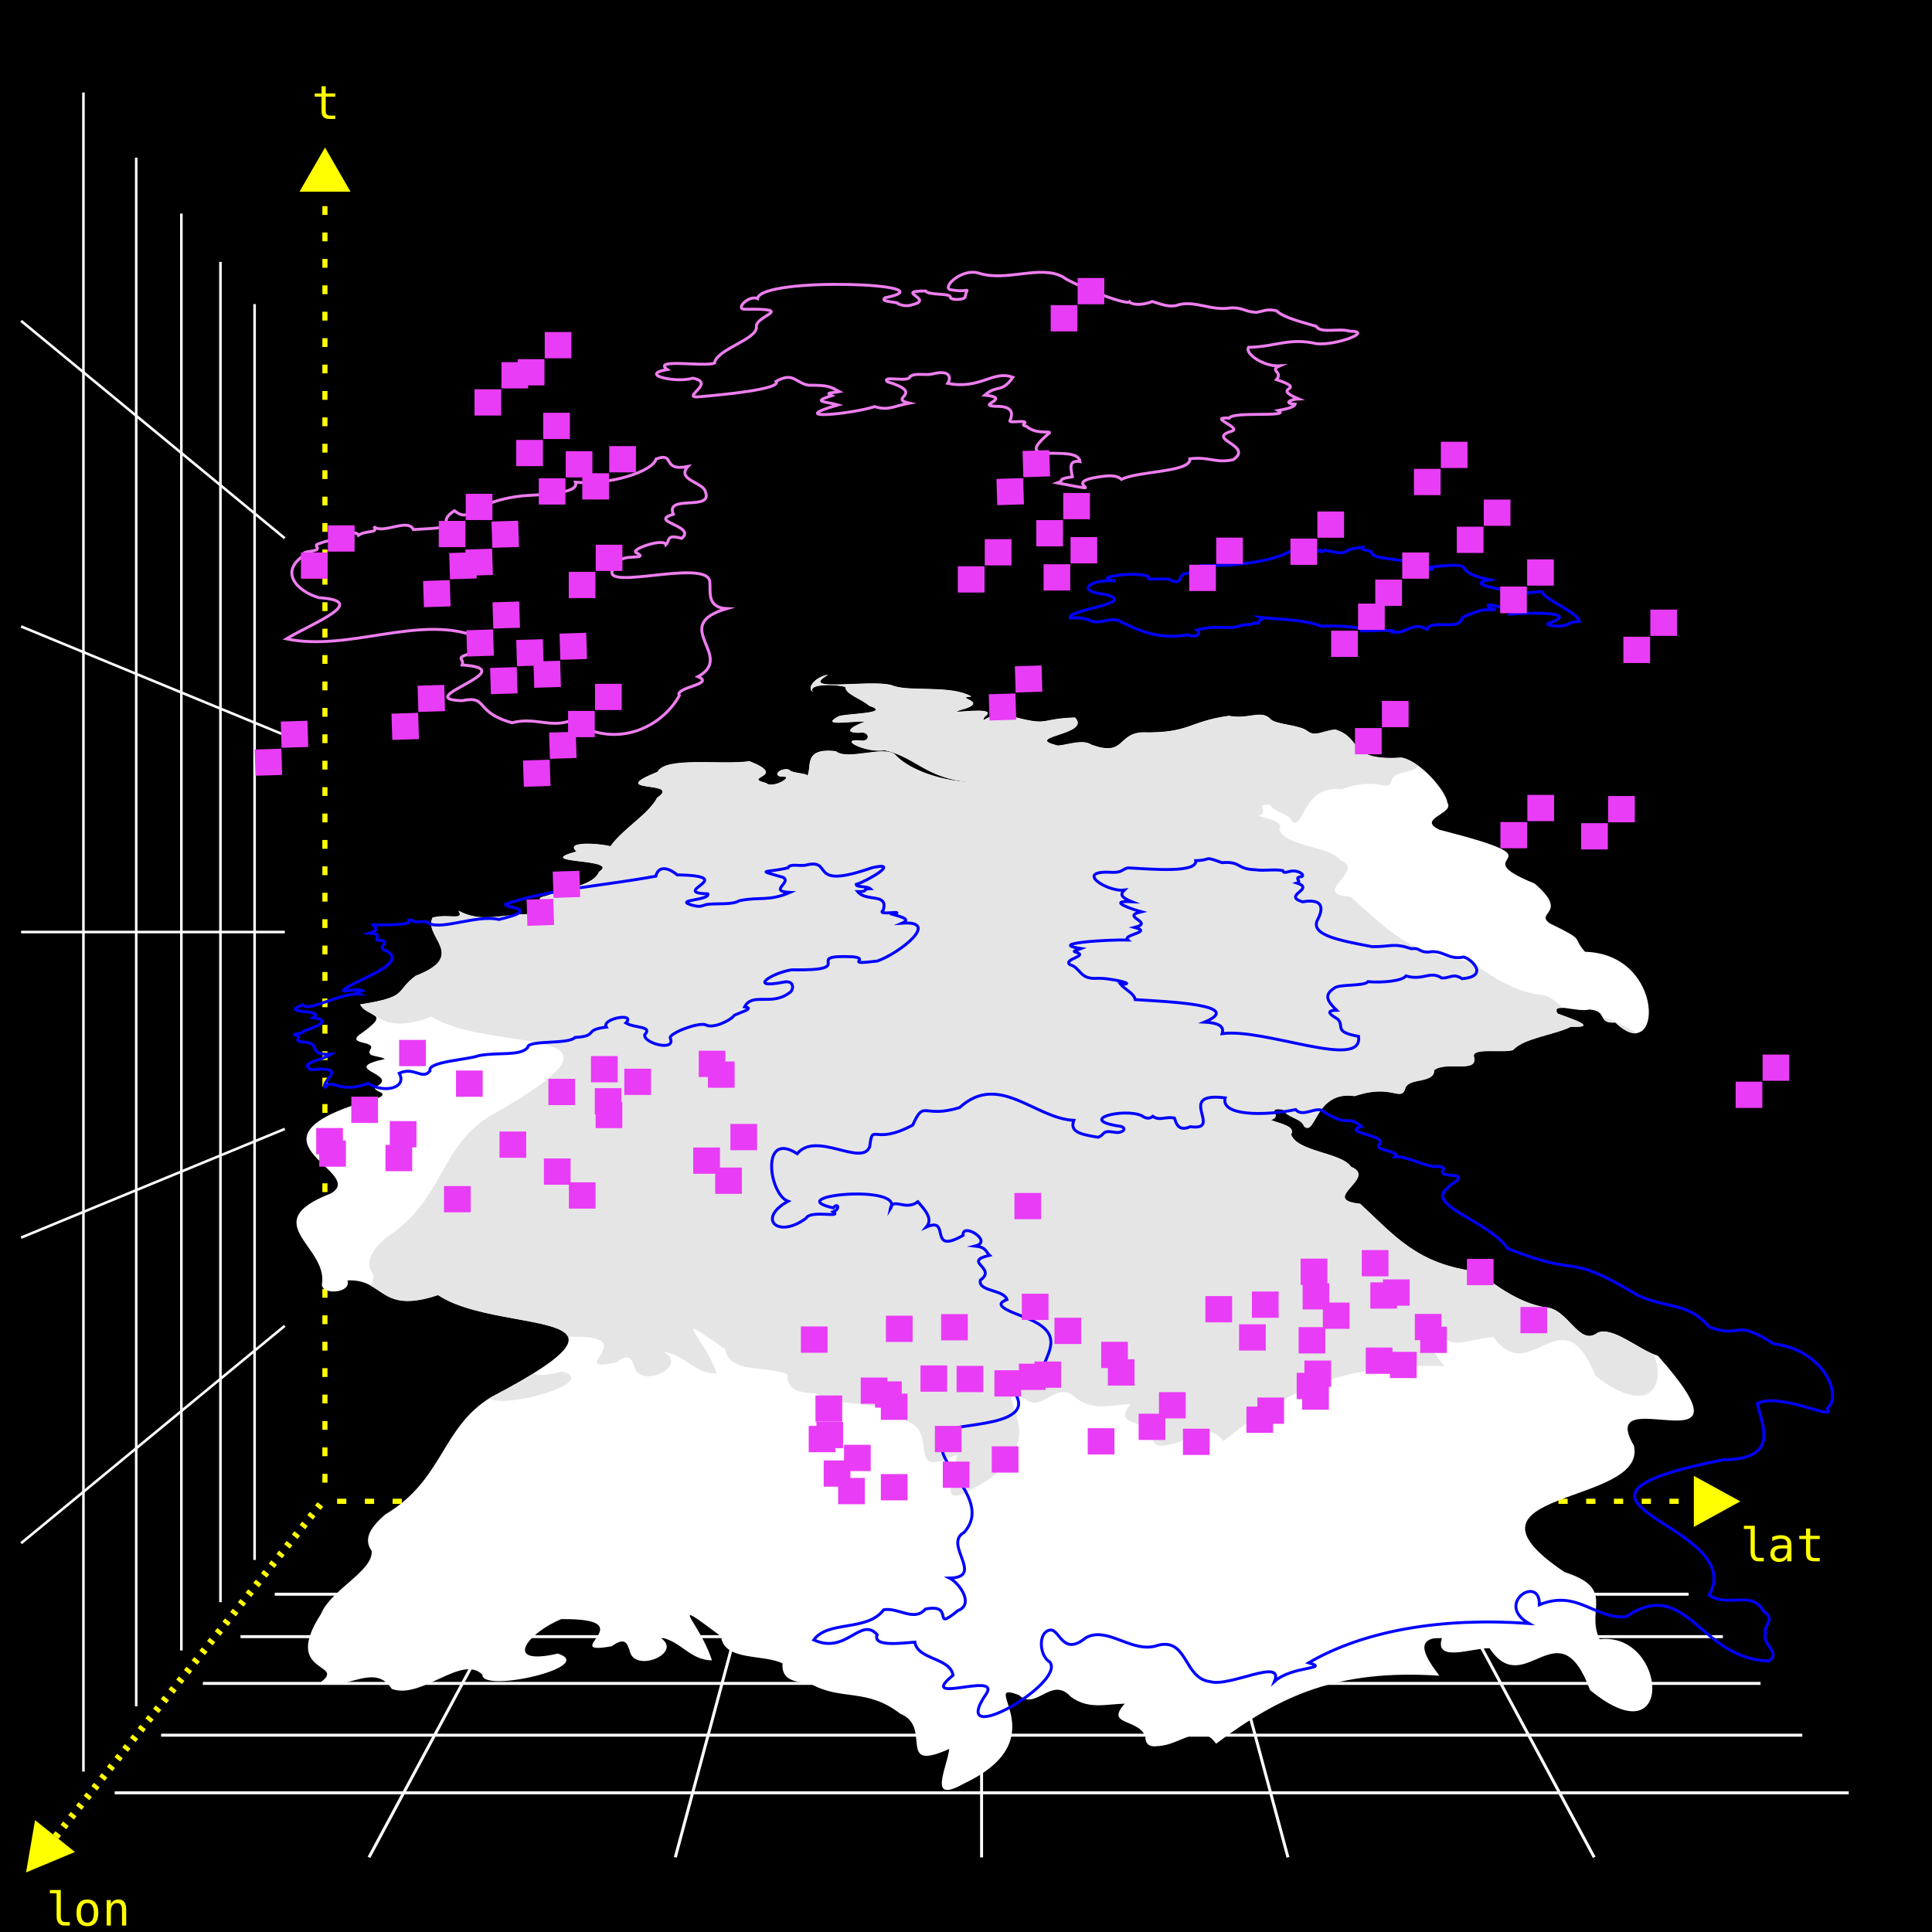 <?xml version="1.0" encoding="UTF-8" standalone="no"?>
<!DOCTYPE svg PUBLIC "-//W3C//DTD SVG 1.1//EN" "http://www.w3.org/Graphics/SVG/1.1/DTD/svg11.dtd">
<svg xmlns="http://www.w3.org/2000/svg" xmlns:xlink="http://www.w3.org/1999/xlink" xmlns:serif="http://www.serif.com/" width="2880" height="2880" viewBox="0 0 1080 1080" version="1.1" xml:space="preserve" style="fill-rule:evenodd;clip-rule:evenodd;stroke-miterlimit:10;">
    <rect x="-5" y="-5" width="1106" height="1106"/>
    <g transform="matrix(0.611,0,0,0.611,-995.096,-138.915)">
        <g transform="matrix(2.667,0,0,2.667,1733.55,1867.61)">
            <path d="M0,0L594.871,0" style="fill:none;fill-rule:nonzero;stroke:white;stroke-width:1.02px;"/>
        </g>
        <g transform="matrix(2.667,0,0,2.667,1776.05,1814.88)">
            <path d="M0,0L562.998,0" style="fill:none;fill-rule:nonzero;stroke:white;stroke-width:1.02px;"/>
        </g>
        <g transform="matrix(2.667,0,0,2.667,1814.22,1767.51)">
            <path d="M0,0L534.366,0" style="fill:none;fill-rule:nonzero;stroke:white;stroke-width:1.02px;"/>
        </g>
        <g transform="matrix(2.667,0,0,2.667,1848.7,1724.73)">
            <path d="M0,0L508.506,0" style="fill:none;fill-rule:nonzero;stroke:white;stroke-width:1.02px;"/>
        </g>
        <g transform="matrix(2.667,0,0,2.667,1880,1685.9)">
            <path d="M0,0L485.033,0" style="fill:none;fill-rule:nonzero;stroke:white;stroke-width:1.02px;"/>
        </g>
        <g transform="matrix(1.262,2.349,2.349,-1.262,3099.54,1657.86)">
            <path d="M-30.96,-51.782L86.606,-51.782" style="fill:none;fill-rule:nonzero;stroke:white;stroke-width:1.02px;"/>
        </g>
        <g transform="matrix(0.692,2.575,2.575,-0.692,2893.6,1716.93)">
            <path d="M-39.707,-51.782L67.53,-51.782" style="fill:none;fill-rule:nonzero;stroke:white;stroke-width:1.02px;"/>
        </g>
        <g transform="matrix(0,2.667,2.667,0,2664.79,1788.58)">
            <path d="M-51.782,-51.782L51.782,-51.782" style="fill:none;fill-rule:nonzero;stroke:white;stroke-width:1.02px;"/>
        </g>
        <g transform="matrix(-0.692,2.575,2.575,0.692,2407.28,1860.23)">
            <path d="M-67.53,-51.782L39.707,-51.782" style="fill:none;fill-rule:nonzero;stroke:white;stroke-width:1.02px;"/>
        </g>
        <g transform="matrix(-1.262,2.349,2.349,1.262,2126.92,1919.29)">
            <path d="M-86.606,-51.782L30.96,-51.782" style="fill:none;fill-rule:nonzero;stroke:white;stroke-width:1.02px;"/>
        </g>
        <g transform="matrix(2.057,-1.696,-1.696,-2.057,1738.76,1693.23)">
            <path d="M-13.394,37.297L103.86,37.297" style="fill:none;fill-rule:nonzero;stroke:white;stroke-width:0.88px;"/>
        </g>
        <g transform="matrix(2.465,-1.016,-1.016,-2.465,1675.99,1401.86)">
            <path d="M-3.693,18.649L94.159,18.649" style="fill:none;fill-rule:nonzero;stroke:white;stroke-width:0.88px;"/>
        </g>
        <g transform="matrix(2.667,0,0,2.667,1647.93,1080.07)">
            <path d="M0,0L90.466,0" style="fill:none;fill-rule:nonzero;stroke:white;stroke-width:0.88px;"/>
        </g>
        <g transform="matrix(2.465,1.016,1.016,-2.465,1675.99,758.28)">
            <path d="M-3.693,-18.649L94.159,-18.649" style="fill:none;fill-rule:nonzero;stroke:white;stroke-width:0.88px;"/>
        </g>
        <g transform="matrix(2.057,1.696,1.696,-2.057,1738.76,466.916)">
            <path d="M-13.394,-37.297L103.86,-37.297" style="fill:none;fill-rule:nonzero;stroke:white;stroke-width:0.88px;"/>
        </g>
        <g transform="matrix(0,2.667,2.667,0,2436.03,1080.07)">
            <path d="M-215.397,-215.397L215.397,-215.397" style="fill:none;fill-rule:nonzero;stroke:white;stroke-width:0.88px;"/>
        </g>
        <g transform="matrix(0,2.667,2.667,0,2443.43,1080.07)">
            <path d="M-229.887,-229.887L229.887,-229.887" style="fill:none;fill-rule:nonzero;stroke:white;stroke-width:0.88px;"/>
        </g>
        <g transform="matrix(0,2.667,2.667,0,2451.9,1080.07)">
            <path d="M-246.467,-246.467L246.467,-246.467" style="fill:none;fill-rule:nonzero;stroke:white;stroke-width:0.88px;"/>
        </g>
        <g transform="matrix(0,2.667,2.667,0,2461.68,1080.07)">
            <path d="M-265.624,-265.624L265.624,-265.624" style="fill:none;fill-rule:nonzero;stroke:white;stroke-width:0.88px;"/>
        </g>
        <g transform="matrix(0,2.667,2.667,0,2473.11,1080.07)">
            <path d="M-288.011,-288.011L288.011,-288.011" style="fill:none;fill-rule:nonzero;stroke:white;stroke-width:0.88px;"/>
        </g>
        <g transform="matrix(1,0,0,1,11.45,8.178)">
            <g transform="matrix(0,2.667,2.667,0,2502.09,995.395)">
                <path d="M-220.335,-220.335L220.335,-220.335" style="fill:none;fill-rule:nonzero;stroke:rgb(255,255,0);stroke-width:1.76px;stroke-dasharray:3.02,6.04;"/>
            </g>
            <g transform="matrix(2.667,0,0,2.667,1891.19,354.142)">
                <path d="M0,15.16L8.755,0L17.509,15.16L0,15.16Z" style="fill:rgb(255,255,0);fill-rule:nonzero;"/>
            </g>
        </g>
        <g transform="matrix(6.12323e-17,1,-1.051,6.43296e-17,3593.05,-313.552)">
            <g transform="matrix(0,2.667,2.667,0,2502.09,995.395)">
                <path d="M-220.335,-220.335L220.335,-220.335" style="fill:none;fill-rule:nonzero;stroke:rgb(255,255,0);stroke-width:1.76px;stroke-dasharray:3.02,6.04;"/>
            </g>
            <g transform="matrix(2.667,0,0,2.667,1891.19,354.142)">
                <path d="M0,15.16L8.755,0L17.509,15.16L0,15.16Z" style="fill:rgb(255,255,0);fill-rule:nonzero;"/>
            </g>
        </g>
        <g transform="matrix(-0.782,-0.623,0.655,-0.822,2384.08,4095.13)">
            <g transform="matrix(0,0.846,2.667,-1.4803e-16,2502.09,1396.47)">
                <path d="M-220.335,-220.335L220.335,-220.335" style="fill:none;fill-rule:nonzero;stroke:rgb(255,255,0);stroke-width:2.47px;stroke-dasharray:4.24,8.49;"/>
            </g>
            <g transform="matrix(2.667,2.96059e-16,0,2.667,1891.92,1169.68)">
                <path d="M0,15.16L8.755,0L17.509,15.16L0,15.16Z" style="fill:rgb(255,255,0);fill-rule:nonzero;"/>
            </g>
        </g>
        <g transform="matrix(2.667,0,0,2.667,16.357,32.714)">
            <path d="M716.269,102.562L716.269,105.046L719.535,105.046L719.535,106.163L716.269,106.163L716.269,110.913C716.269,111.559 716.391,112.009 716.636,112.265C716.881,112.52 717.308,112.647 717.918,112.647L719.535,112.647L719.535,113.796L717.777,113.796C716.699,113.796 715.938,113.58 715.496,113.147C715.053,112.715 714.832,111.97 714.832,110.913L714.832,106.163L712.496,106.163L712.496,105.046L714.832,105.046L714.832,102.562L716.269,102.562Z" style="fill:rgb(255,255,0);fill-rule:nonzero;"/>
        </g>
        <g transform="matrix(2.667,0,0,2.667,32.714,19.628)">
            <path d="M1200.37,610.328C1200.37,610.974 1200.49,611.461 1200.73,611.789C1200.96,612.117 1201.31,612.281 1201.78,612.281L1203.45,612.281L1203.45,613.492L1201.63,613.492C1200.78,613.492 1200.11,613.217 1199.64,612.668C1199.17,612.118 1198.93,611.338 1198.93,610.328L1198.93,602.414L1196.63,602.414L1196.63,601.289L1200.37,601.289L1200.37,610.328Z" style="fill:rgb(255,255,0);fill-rule:nonzero;"/>
            <path d="M1211.5,609.093L1209.68,609.093C1208.84,609.093 1208.21,609.241 1207.79,609.535C1207.36,609.829 1207.15,610.268 1207.15,610.851C1207.15,611.377 1207.31,611.786 1207.62,612.078C1207.94,612.37 1208.38,612.515 1208.95,612.515C1209.74,612.515 1210.36,612.241 1210.81,611.691C1211.27,611.142 1211.5,610.383 1211.5,609.414L1211.5,609.093ZM1212.95,608.5L1212.95,613.492L1211.5,613.492L1211.5,612.195C1211.19,612.716 1210.81,613.1 1210.34,613.347C1209.87,613.595 1209.31,613.718 1208.64,613.718C1207.75,613.718 1207.04,613.467 1206.51,612.965C1205.98,612.462 1205.71,611.789 1205.71,610.945C1205.71,609.971 1206.04,609.231 1206.69,608.726C1207.35,608.221 1208.31,607.968 1209.57,607.968L1211.5,607.968L1211.5,607.742C1211.5,607.044 1211.32,606.537 1210.97,606.222C1210.62,605.907 1210.06,605.75 1209.3,605.75C1208.81,605.75 1208.31,605.82 1207.81,605.961C1207.31,606.101 1206.83,606.307 1206.35,606.578L1206.35,605.14C1206.88,604.937 1207.39,604.785 1207.88,604.683C1208.37,604.582 1208.84,604.531 1209.3,604.531C1210.02,604.531 1210.64,604.638 1211.15,604.851C1211.67,605.065 1212.08,605.385 1212.4,605.812C1212.6,606.073 1212.74,606.394 1212.82,606.777C1212.9,607.16 1212.95,607.734 1212.95,608.5Z" style="fill:rgb(255,255,0);fill-rule:nonzero;"/>
            <path d="M1219.39,602.258L1219.39,604.742L1222.65,604.742L1222.65,605.859L1219.39,605.859L1219.39,610.609C1219.39,611.255 1219.51,611.705 1219.76,611.961C1220,612.216 1220.43,612.343 1221.04,612.343L1222.65,612.343L1222.65,613.492L1220.9,613.492C1219.82,613.492 1219.06,613.276 1218.62,612.843C1218.17,612.411 1217.95,611.666 1217.95,610.609L1217.95,605.859L1215.62,605.859L1215.62,604.742L1217.95,604.742L1217.95,602.258L1219.39,602.258Z" style="fill:rgb(255,255,0);fill-rule:nonzero;"/>
        </g>
        <g transform="matrix(2.667,0,0,2.667,-809.664,9.814)">
            <path d="M935.105,738.968C935.105,739.614 935.224,740.101 935.461,740.429C935.698,740.757 936.048,740.921 936.512,740.921L938.191,740.921L938.191,742.132L936.371,742.132C935.512,742.132 934.846,741.857 934.375,741.308C933.904,740.758 933.668,739.978 933.668,738.968L933.668,731.054L931.363,731.054L931.363,729.929L935.105,729.929L935.105,738.968Z" style="fill:rgb(255,255,0);fill-rule:nonzero;"/>
            <path d="M944.221,734.39C943.492,734.39 942.939,734.674 942.564,735.241C942.189,735.809 942.002,736.65 942.002,737.765C942.002,738.874 942.189,739.714 942.564,740.284C942.939,740.855 943.492,741.14 944.221,741.14C944.955,741.14 945.51,740.855 945.885,740.284C946.26,739.714 946.447,738.874 946.447,737.765C946.447,736.65 946.26,735.809 945.885,735.241C945.51,734.674 944.955,734.39 944.221,734.39ZM944.221,733.171C945.434,733.171 946.363,733.564 947.006,734.351C947.649,735.137 947.971,736.275 947.971,737.765C947.971,739.26 947.65,740.399 947.01,741.183C946.369,741.967 945.439,742.358 944.221,742.358C943.007,742.358 942.08,741.967 941.439,741.183C940.799,740.399 940.479,739.26 940.479,737.765C940.479,736.275 940.799,735.137 941.439,734.351C942.08,733.564 943.007,733.171 944.221,733.171Z" style="fill:rgb(255,255,0);fill-rule:nonzero;"/>
            <path d="M957.539,736.71L957.539,742.132L956.094,742.132L956.094,736.71C956.094,735.924 955.956,735.345 955.68,734.976C955.404,734.606 954.971,734.421 954.383,734.421C953.711,734.421 953.194,734.659 952.832,735.136C952.47,735.612 952.289,736.296 952.289,737.187L952.289,742.132L950.852,742.132L950.852,733.382L952.289,733.382L952.289,734.694C952.544,734.194 952.891,733.815 953.328,733.558C953.766,733.3 954.284,733.171 954.883,733.171C955.774,733.171 956.439,733.464 956.879,734.05C957.319,734.636 957.539,735.523 957.539,736.71Z" style="fill:rgb(255,255,0);fill-rule:nonzero;"/>
        </g>
        <g transform="matrix(2.667,0,0,2.667,2423.83,1849.84)">
            <path d="M0,-366.276C-2.586,-368.623 -8.199,-370.197 -8.203,-372.746C-11.237,-373.707 -21.268,-373.972 -19.346,-371.067C-21.67,-372.384 -18.345,-376.251 -14.123,-376.918C-24.964,-370.65 0.195,-375.479 7.751,-373.319C13.247,-370.873 27.919,-373.572 35.039,-369.457C28.81,-369.013 40.568,-367.972 33.035,-365.349C21.918,-362.301 45.809,-366.995 39.589,-362.502C37.634,-359.246 42.542,-364.781 47.072,-363.123C62.799,-358.894 57.116,-361.775 70.573,-362.238C76.518,-356.287 51.836,-355.74 64.786,-352.601C68.696,-352.977 73.256,-354.866 76.251,-352.893C87.801,-348.779 85.003,-356.528 93.514,-357.14C110.116,-356.789 109.292,-360.834 123.404,-362.819C130.106,-361.422 134.61,-365.255 137.895,-361.47C140.324,-359.728 147.823,-359.691 150.403,-357.548C153.079,-355.491 155.682,-357.763 159.908,-358.109C169.465,-355.209 163.817,-347.228 182.574,-348.492C189.021,-347.413 197.954,-336.95 198.366,-332.969C200.948,-329.221 187.496,-327.425 195.751,-323.681C241.153,-312.113 201.969,-315.924 228.27,-305.269C240.326,-294.988 228.25,-295.447 233.419,-291.633C246.329,-285.368 240.799,-287.197 245.583,-281.845C273.359,-281.156 272.25,-241.964 255.935,-257.639C249.51,-257.234 253.581,-261.529 247.164,-262.039C242.587,-260.965 233.763,-264.862 236.122,-260.69C240.359,-259.087 250.876,-255.804 240.657,-256.181C234.879,-253.339 224.421,-252.279 220.828,-248.188C217.307,-247.128 206.711,-249.069 207.422,-246.016C209.069,-239.937 198.048,-244.567 193.802,-241.322C193.919,-236.648 185.259,-238.771 183.947,-235.248C182.369,-230.009 179.486,-236.855 166.531,-232.407C152.961,-234.421 153.265,-218.554 149.202,-221.974C147.997,-225.009 143.564,-224.765 141.882,-227.784C135.571,-228.541 142.25,-225.584 137.73,-224.19C140.999,-222.935 146.42,-221.996 144.698,-219.287C146.675,-213.221 162.076,-213.068 165.285,-208.123C174.632,-204.321 154.023,-196.937 168.424,-195.429C180.092,-184.68 187.935,-174.585 208.76,-172.155C215.06,-167.223 223.082,-161.375 231.957,-159.903C239.759,-159.621 243.443,-146.285 249.877,-151.197C255.211,-153.461 263.88,-145.36 270.59,-143.249C307.443,-101.739 248.496,-135.943 262.351,-112.433C267.192,-91.642 196.182,-97.476 238.567,-69.048C256.333,-63.368 245.662,-56.196 250.586,-46.016C273.612,-48.727 276.86,-4.32 247.302,-28.568C236.463,-57.842 224.958,-24.636 212.802,-42.954C207.183,-43.116 193.526,-37.721 196.547,-46.567C186.115,-46.584 191.385,-39.144 195.613,-33.518C160.59,-35.765 141.179,-26.777 119.004,-10.18C113.583,-17.948 106.849,-9.555 98.807,-9.35C97.053,-9.098 94.694,-9.329 94.756,-12.67C92.173,-19.018 80.873,-16.297 87.674,-23.924C80.683,-23.714 75.233,-21.891 69.176,-26.282C62.532,-33.63 57.302,-21.311 51.422,-26.842C36.661,-32.56 65.305,-11.964 32.572,3.456C19.939,10.642 26.539,-1.305 27.487,-8.397C8.991,-0.09 21.961,-15.93 10.69,-20.455C-1.059,-29.536 -9.613,-24.693 -20.336,-30.881C-25.473,-31.361 -30.16,-31.973 -29.717,-37.732C-36.16,-40.973 -49.864,-38.419 -50.804,-47.011C-70.294,-61.567 -58.085,-51.927 -53.939,-38.775C-61.58,-38.848 -64.391,-45.443 -71.973,-46.75C-63.035,-41.525 -80.643,-33.952 -82.185,-42.181C-83.077,-44.722 -83.758,-46.861 -88.311,-43.62C-107.427,-40.195 -76.3,-53.28 -105.627,-52.916C-117.275,-48.156 -125.999,-36.69 -106.789,-41.102C-92.951,-36.586 -132.949,-27.452 -132.664,-33.841C-139.666,-41.013 -153.628,-25.157 -163.769,-28.99C-169.753,-38.254 -179.497,-27.988 -188.403,-31.078C-178.724,-38.06 -201.707,-33.673 -188.059,-54.662C-184.672,-63.038 -169.979,-69.499 -170.674,-76.342C-173.767,-80.651 -170.683,-84.765 -166,-88.821C-145.844,-100.838 -146.892,-118.717 -129.498,-129.195C-69.707,-160.426 -127.286,-150.316 -147.917,-164.153C-168.185,-157.376 -166.116,-169.725 -178.966,-169.109C-177.508,-164.735 -187.581,-163.983 -187.75,-167.66C-185.34,-180.835 -210.583,-188.904 -184.649,-198.951C-171.33,-206.645 -220.889,-217.713 -168.036,-231.881C-163.89,-233.926 -172.755,-233.969 -168.186,-236.134C-162.511,-240.088 -181.861,-241.667 -166.132,-245.073C-168.27,-246.39 -172.907,-245.583 -170.976,-248.597C-169.561,-251.219 -178.564,-250.094 -175.16,-253.179C-163.234,-261.542 -171.858,-258.838 -174.643,-263.81C-157.673,-266.483 -162.974,-268.113 -155.587,-273.628C-137.421,-280.583 -153.182,-287.036 -149.766,-293.614C-144.199,-295.053 -138.779,-292.427 -140.894,-295.96C-132.612,-291.559 -126.295,-294.967 -115.329,-294.791C-98.808,-298.405 -119.602,-299.18 -110.716,-301.072C-102.624,-304.046 -94.555,-304.706 -92.685,-309.314C-84.924,-314.147 -116.511,-311.939 -100.364,-316.279C-104.712,-319.901 -92.68,-319.102 -88.749,-318.07C-84.588,-324.048 -75.728,-328.978 -72.748,-334.716C-63.671,-340.85 -91.223,-336.045 -72.61,-343.605C-69.754,-348.96 -50.835,-345.855 -41.043,-347.245C-27.412,-341.858 -44.192,-341.928 -35.314,-339.769C-33.386,-337.598 -24.97,-342.324 -30.156,-342.015C-33.351,-342.288 -30.35,-345.186 -27.49,-344.357C-26.295,-342.675 -18.134,-343.411 -22.612,-341.271C-17.971,-342.464 -24.857,-352.226 -11.449,-350.683C-7.486,-347.377 4.981,-352.743 8.888,-349.547C12.874,-344.982 23.014,-340.725 34.638,-340.035C19.146,-341.518 16.347,-348.464 5.288,-351.056C-1.026,-349.964 -10.963,-354.985 -3.217,-354.375C0.634,-353.596 0.33,-357.866 -3.605,-357.033C-10.182,-357.066 -3.958,-360.039 -1.202,-360.872C-6.292,-361.116 -17.105,-359.064 -10.622,-362.581C-9.046,-363.659 8.454,-363.492 0,-366.276" style="fill:white;fill-rule:nonzero;"/>
        </g>
        <g transform="matrix(1.636,0,0,1.636,1627.66,227.221)">
            <path d="M204.434,564.72C203.52,563.983 202.675,563.08 202.025,561.919C229.692,557.562 221.049,554.904 233.092,545.913C262.709,534.574 237.013,524.054 242.582,513.33C251.658,510.984 260.495,515.265 257.046,509.505C270.549,516.68 280.847,511.124 298.725,511.411C325.66,505.519 291.759,504.255 306.246,501.171C319.438,496.322 332.593,495.246 335.642,487.734C348.295,479.855 296.798,483.454 323.123,476.379C316.034,470.474 335.65,471.777 342.059,473.459C348.842,463.713 363.287,455.676 368.145,446.321C382.944,436.321 338.025,444.154 368.37,431.829C373.026,423.099 403.87,428.161 419.834,425.895C442.057,434.677 414.7,434.563 429.174,438.083C432.317,441.622 446.038,433.918 437.583,434.421C432.374,433.976 437.267,429.252 441.93,430.603C443.878,433.345 457.183,432.145 449.882,435.634C457.449,433.689 446.222,417.774 468.081,420.29C474.542,425.68 494.867,416.931 501.237,422.142C507.735,429.584 524.267,436.524 543.217,437.649C517.961,435.232 513.397,423.907 495.368,419.682C485.074,421.462 468.874,413.276 481.502,414.271C487.78,415.541 487.285,408.579 480.87,409.937C470.147,409.884 480.294,405.037 484.787,403.679C476.489,403.281 458.86,406.626 469.43,400.892C471.999,399.135 500.529,399.407 486.747,394.868C482.531,391.042 473.38,388.476 473.373,384.32C468.427,382.754 452.073,382.322 455.207,387.058C451.418,384.911 456.839,378.606 463.722,377.519C446.048,387.738 487.065,379.865 499.383,383.386C508.343,387.374 532.263,382.974 543.871,389.682C533.716,390.406 552.885,392.103 540.604,396.38C522.48,401.349 561.43,393.696 551.289,401.021C548.102,406.33 556.103,397.306 563.489,400.009C589.128,406.903 579.863,402.206 601.802,401.452C611.495,411.154 571.255,412.045 592.368,417.163C598.742,416.55 606.177,413.47 611.059,416.687C629.889,423.394 625.328,410.761 639.203,409.763C666.27,410.335 664.926,403.741 687.933,400.504C698.859,402.782 706.202,396.533 711.558,402.704C715.518,405.544 727.744,405.604 731.95,409.098C736.312,412.451 740.556,408.747 747.446,408.183C763.027,412.911 753.819,425.923 784.398,423.862C787.413,424.366 790.761,426.13 794.019,428.541C790.955,432.411 780.768,431.103 779.132,435.953C776.826,444.572 771.781,433.561 750.897,441.468C728.681,438.873 729.982,464.715 723.188,459.346C721.071,454.463 713.86,455.086 710.966,450.25C700.643,449.337 711.675,453.816 704.381,456.318C709.773,458.198 718.653,459.452 715.984,463.953C719.514,473.738 744.617,473.207 750.098,481.101C765.523,486.823 732.315,499.9 755.857,501.628C775.415,518.551 788.707,534.604 822.766,537.506C833.283,545.224 846.65,554.346 861.187,556.294C866.48,556.32 870.726,560.059 874.617,563.821C871.676,563.616 870.086,564.156 871.698,567.006C878.606,569.619 895.751,574.972 879.091,574.357C869.671,578.99 852.622,580.718 846.764,587.388C841.024,589.116 823.749,585.952 824.908,590.929C827.593,600.84 809.626,593.291 802.703,598.582C802.894,606.202 788.776,602.741 786.637,608.484C784.064,617.025 779.364,605.864 758.243,613.116C736.12,609.832 736.616,635.701 729.992,630.125C728.027,625.177 720.8,625.575 718.058,620.653C707.769,619.419 718.658,624.239 711.289,626.512C716.618,628.558 725.456,630.089 722.649,634.506C725.872,644.395 750.98,644.644 756.212,652.706C771.45,658.905 737.851,670.943 761.329,673.401C780.352,690.926 793.138,707.383 827.09,711.345C837.36,719.386 850.439,728.92 864.908,731.32C877.627,731.779 883.633,753.521 894.123,745.513C902.161,742.101 914.844,753.127 925.357,757.533C932.363,773.983 923.737,793.292 892.856,769.528C873.71,722.376 856.645,777.068 835.908,747.835C826.744,747.858 804.762,757.341 809.236,742.775C792.237,743.275 801.202,755.131 808.378,764.084C751.192,762.2 720.019,777.831 684.725,806.001C675.497,793.619 664.951,807.636 651.858,808.378C649.011,808.879 645.156,808.621 645.087,803.173C640.556,792.96 622.281,797.967 632.976,785.195C621.594,785.891 612.805,789.137 602.714,782.292C591.514,770.653 583.616,790.994 573.755,782.279C549.411,773.71 597.132,805.819 544.575,832.606C524.355,844.957 534.503,825.154 535.687,813.549C505.97,828.025 526.301,801.555 507.706,794.754C488.098,780.55 474.405,788.878 456.619,779.338C448.223,778.817 440.554,778.058 440.984,768.651C430.322,763.695 408.12,768.553 406.153,754.599C373.654,731.87 394.039,746.958 401.462,768.18C389.007,768.449 384.091,757.844 371.67,756.099C386.501,764.159 358.191,777.394 355.261,764.063C353.68,759.968 352.46,756.516 345.207,762.029C314.62,768.497 363.044,746.248 318.271,747.693C313.504,737.268 267.165,738.857 245.597,724.391C221.496,732.449 216.768,723.92 207.846,719.103C209.02,717.015 209.609,714.948 209.334,712.886C204.076,706.023 208.892,699.161 216.317,692.315C248.553,671.71 245.938,642.628 273.749,624.672C369.596,570.748 276.281,590.144 241.961,568.643C223.79,575.355 216.57,572.082 210.147,568.136C209.861,567.927 209.526,567.725 209.157,567.521C207.615,566.555 206.088,565.577 204.434,564.72ZM896.89,569.036C902.731,570.06 909.771,574.458 916.452,577.878C913.327,578.506 909.123,576.903 903.999,571.98C898.844,572.305 897.834,570.774 896.89,569.036ZM298.822,768.37C301.403,769.5 306.587,769.338 315.224,767.069C336.286,773.225 282.536,788.15 274.434,782.119C274.825,781.871 275.222,781.626 275.625,781.383C285.082,776.444 292.738,772.138 298.822,768.37Z" style="fill:rgb(229,229,229);"/>
        </g>
        <g transform="matrix(2.667,0,0,2.667,1908.13,819.418)">
            <path d="M0,-31.812C-2.309,-32.81 4.017,-32.736 4.018,-33.712C4.569,-34.383 2.262,-34.97 5.379,-35.734C8.1,-37.079 13.071,-36.43 13.919,-38.312C15.08,-39.522 17.597,-39.584 18.164,-38.383C21.04,-40.26 25.128,-38.883 23.437,-41.375C26.341,-38.535 35.177,-44.41 37.002,-40.329C56.019,-41.229 43.384,-41.797 51.093,-46.791C57.081,-42.121 56.185,-49.942 74.585,-51.908C79.885,-52.351 94.164,-52.426 92.633,-56.568C104.663,-55.583 119.065,-60.212 120.292,-64.558C127.2,-67.021 121.77,-60.194 131.199,-61.966C127.02,-57.393 136.532,-56.52 137.152,-53.375C140.075,-46.414 123.217,-52.61 126.184,-45.558C117.273,-43.044 134.373,-41.586 129.036,-37.304C123.542,-38.891 125.082,-36.402 123.63,-35.138C123.076,-37.592 110.812,-33.435 113.561,-32.363C118.143,-29.834 108.641,-32.034 107.591,-29.263C94.265,-16.458 139.163,-31.804 138.72,-22.012C139.038,-19.288 137.526,-13.55 144.489,-13.209C124.51,-7.347 147.677,3.045 134.625,10.125C140.806,12.767 126.521,13.713 128.233,16.64C121.977,27.988 105.849,35.209 91.129,25.2C83.821,27.847 78.957,23.873 70.847,25.941C57.711,22.304 62.82,16.469 53.719,18.371C35.383,17.796 75.695,7.592 53.746,6.117C54.692,3.649 50.473,3.848 57.632,1.932C55.616,1.057 55.408,0.261 58.561,-0.592C58.955,-1.838 56.153,-2.435 57.828,-3.944C38.135,-10.887 14.653,1.582 -6.566,-2.842C2.54,-8.31 22.332,-15.797 4.608,-16.961C-2.752,-19.07 -9.519,-25.917 0,-31.812Z" style="fill:none;fill-rule:nonzero;stroke:rgb(238,126,239);stroke-width:1px;"/>
        </g>
        <g transform="matrix(2.667,0,0,2.667,2814.02,1795.89)">
            <path d="M0,-207.485C2.591,-204.453 7.642,-209.3 9.862,-206.56C19.273,-200.92 16.933,-206.106 22.609,-201.703C15.628,-199.571 30.318,-198.894 29.066,-195.965C25.697,-193.29 36.362,-193.442 34.091,-191.335C39.263,-191.408 44.97,-187.373 48.991,-188.018C53.696,-187.513 46.757,-185.341 53.581,-184.947C59.397,-184.446 52.62,-181.937 52.25,-180.658C43.969,-174.708 66.462,-169.242 72.778,-159.791C99.746,-149.132 91.274,-159.34 117.399,-143.787C127.383,-139.07 134.312,-141.651 141.94,-132.898C153.693,-128.612 149.665,-136.301 163.993,-127.116C181.016,-125.135 187.759,-109.439 182.381,-104.997C186.131,-100.093 166.235,-110.765 158.366,-106.639C159.888,-99.396 166.484,-87.52 146.629,-87.368C74.354,-72.859 155.734,-65.73 141.861,-40.897C148.503,-36.499 156.563,-42.816 160.551,-35.365C164.918,-32.503 160.209,-30.598 161.235,-27.67C159.536,-24.453 166.98,-20.807 162.122,-18.314C138.367,-19.213 134.186,-47.599 113.297,-33.492C102.491,-32.654 96.697,-42.962 83.6,-37.616C83.944,-48.14 68.097,-38.121 80.008,-31.208C49.832,-33.359 23.281,-28.698 4.465,-17.714C12.115,-15.492 -1.298,-16.704 -7.238,-11.327C-3.886,-19.703 -22.679,-9.253 -29.297,-11.243C-38.4,-12.276 -36.956,-26.258 -47.151,-23.745C-55.979,-20.503 -64.42,-30.567 -72.024,-26.267C-80.204,-19.595 -80.883,-29.806 -84.459,-28.897C-88.422,-28.01 -87.907,-20.107 -84.385,-18.025C-78.357,-10.893 -119.909,12.967 -106.111,-7.101C-101.13,-14.845 -130.374,-2.93 -117.525,-13.442C-118.577,-19.584 -129.661,-18.652 -130.615,-24.8C-135.402,-24.429 -145.24,-23.13 -143.549,-27.347C-149.215,-33.786 -154.133,-20.387 -165.291,-25.56C-160.466,-32.34 -146.967,-28.334 -141.335,-35.888C-136.303,-36.821 -130.906,-31.614 -127.003,-36.141C-116.476,-38.277 -125.23,-28.009 -115.842,-35.624C-110.129,-37.827 -115.416,-45.096 -118.726,-46.772C-106.401,-47.032 -121.063,-58.477 -113.746,-62.415C-102.325,-75.154 -130.983,-89.667 -117.91,-96.788C-121.839,-100.583 -81.914,-97.274 -99.536,-113.914C-88.474,-112.703 -74.245,-110.849 -86.398,-119.927C-83.98,-125.582 -81.219,-130.425 -89.689,-134.801C-94.749,-137.395 -105.527,-139.921 -99.023,-142.304C-100.089,-145.822 -109.105,-145.028 -108.155,-148.978C-102.223,-153.195 -114.594,-155.291 -105.002,-157.498C-106.285,-158.692 -106.127,-160.276 -109.909,-160.684C-103.533,-162.254 -114.561,-169.048 -114.081,-164.333C-126.398,-157.307 -118.013,-171.1 -126.695,-167.186C-124.303,-170.022 -127.102,-173.008 -129.601,-175.878C-133.991,-172.518 -138.297,-177.722 -139.099,-173.328C-133.324,-182.132 -177.339,-178.011 -158.609,-173.759C-157.04,-175.789 -156.12,-173.312 -158.628,-172.436C-155.31,-170.139 -166.47,-173.193 -167.962,-170.196C-177.65,-162.999 -184.919,-170.126 -174.127,-176.044C-180.709,-178.428 -183.611,-200.499 -170.994,-192.353C-164.488,-200.261 -148.908,-187.79 -146.121,-194.718C-145.011,-203.488 -145.157,-194.805 -131.357,-202.166C-127.308,-211.206 -128.058,-204.293 -115.296,-208.164C-101.796,-220.452 -89.568,-204.469 -76.102,-203.788C-77.41,-200.147 -74.716,-199.079 -67.787,-197.993C-65.277,-198.909 -66.566,-200.4 -62.564,-199.789C-58.943,-198.967 -57.363,-201.593 -60.809,-201.854C-75.176,-204.147 -58.599,-208.145 -52.734,-205.356C-51.62,-204.527 -50.178,-204.119 -49,-205.18C-46.652,-203.456 -44.519,-205.287 -41.547,-204.55C-41.051,-202.974 -40.338,-199.778 -36.146,-201.627C-24.35,-199.99 -41.751,-213.685 -24.167,-211.517C-25.874,-205.322 -10.818,-205.25 0,-207.485Z" style="fill:none;fill-rule:nonzero;stroke:rgb(0,0,255);stroke-width:1px;"/>
        </g>
        <g transform="matrix(2.667,0,0,2.667,2837.8,738.752)">
            <path d="M0,23.095C-6.303,20.757 -13.102,20.828 -20.815,20.084C-19.04,20.875 -22.386,20.877 -21.525,21.764C-21.218,22.272 -22.605,21.961 -23.366,21.952C-23.719,22.768 -25.836,22.419 -27.347,22.691C-32.121,24.65 -34.719,22.284 -42.739,24.373C-41.527,25.158 -42.276,27.364 -45.985,26.037C-56.566,27.797 -63.304,24.231 -69.891,21.04C-73.189,20.15 -76.082,22.479 -79.133,21.221C-80.848,20.369 -83.238,20.019 -86.2,20.234C-88.065,17.484 -62.129,15.216 -74.348,12.162C-84.621,11.04 -79.693,6.829 -70.589,7.542C-80.419,6.523 -63.256,4.009 -59.477,6.017C-60.66,7.999 -52.999,5.865 -51.252,7.534C-47.855,8.742 -49.186,5.687 -47.036,5.101C-42.562,4.517 -44.463,3.064 -41.42,2.273C-25.073,2.499 -11.994,-0.279 -7.989,-4.702C-4.987,-4.468 0.945,-3.781 -5.162,-3.508C-4.056,-3.138 -6.103,-3.224 -6.644,-3.015C-8.158,-1.603 2.366,-3.69 -0.531,-2.667C1.084,-2.381 0.656,-2.838 1.054,-3.036C10.885,-0.725 5.344,-3.278 13.903,-3.968C12.942,-3.025 16.613,-2.999 16.98,-2.482C17.411,-0.212 22.046,-0.357 27.538,0.57C30.07,2.471 32.103,1.3 35.535,3.12C37.138,4.02 39.598,3.564 37.146,2.786C56.213,0.787 42.346,3.959 57.59,7.146C48.821,8.789 62.377,10.631 68.91,11.419C71.557,12.105 75.971,10.471 75.909,11.631C76.229,13.676 88.144,18.484 88.406,21.425C85.621,21.515 85.256,22.192 83.608,22.66C82.826,23.527 74.703,22.797 78.582,21.834C88.207,18.164 72.246,18.361 64.915,18.89C66.354,17.507 53.451,13.909 58.097,16.924C62.086,17.734 56.232,17.265 54.829,17.553C51.954,18.666 47.906,19.478 47.892,21.076C46.125,24.27 37.191,20.798 36.178,24.126C31.146,21.307 28.996,25.764 24.693,25.139C26.571,24.002 16.726,24.735 13.945,24.676C15.484,23.353 4.255,22.717 0,23.095Z" style="fill:none;fill-rule:nonzero;stroke:rgb(0,0,255);stroke-width:1px;"/>
        </g>
        <g transform="matrix(2.667,0,0,2.667,2664,1164.75)">
            <path d="M0,-42.154C-3.781,-43.667 -3.956,-44.736 -2.497,-46.151C-8.398,-45.355 -20.263,-53.116 -6.56,-52.214C-3.17,-52.164 -3.271,-53.315 -1.272,-53.76C6.77,-53.347 22.572,-51.874 21.974,-56.245C27.898,-56.374 24.126,-58.032 30.964,-55.551C37.796,-56.052 35.777,-53.303 42.481,-53.113C45.605,-52.636 48.32,-53.388 51.841,-52.844C51.983,-52.057 52.479,-52.099 53.996,-52.479C56.753,-53.31 59.562,-51.458 58.379,-50.773C55.116,-50.409 58.663,-49.217 56.692,-48.575C63.183,-46.444 51.428,-44.329 58.627,-42.115C67.191,-43.566 64.974,-38.206 63.739,-35.876C61.167,-30.647 71.484,-28.847 82.472,-26.731C89.289,-26.676 89.572,-28.113 95.978,-26.026C98.972,-26.422 98.278,-24.933 101.647,-24.862C106.967,-25.812 108.295,-22.07 113.901,-23.173C116.392,-22.667 122.918,-16.568 113.346,-15.739C110.23,-17.763 109.25,-15.829 106.343,-15.983C102.273,-18.632 100.111,-14.933 94.101,-16.694C92.9,-14.911 85.722,-14.302 81.087,-14.723C79.654,-13.016 70.981,-14.013 69.429,-12.44C65.809,-10.141 67.161,-7.99 70.301,-4.911C65.657,-4.832 68.957,-2.946 70.781,-1.8C73.028,0.722 69.184,2.492 77.827,4.039C79.557,15.878 45.695,1.113 31.043,3.114C31.624,1.142 30.905,-0.53 24.989,-0.835C39.388,-6.886 11.427,-7.894 1.22,-8.561C0.775,-10.814 -2.296,-11.984 -3.87,-13.911C3.042,-13.66 -8.404,-16.282 -12.406,-15.838C-17.938,-15.721 -17.408,-19.411 -21.212,-20.588C-23.563,-22.438 -14.936,-23.445 -18.896,-24.767C-21.07,-25.202 -18.142,-25.699 -17.264,-26.065C-29.697,-27.9 -7.741,-29.204 -1.299,-29.021C-3.385,-30.889 7.49,-31.665 1.016,-33.321C8.135,-35.14 -4.221,-37.009 3.294,-38.702C0.423,-39.471 -8.931,-42.613 0,-42.154Z" style="fill:none;fill-rule:nonzero;stroke:rgb(0,0,255);stroke-width:1px;"/>
        </g>
        <g transform="matrix(2.667,0,0,2.667,2863.32,618.815)">
            <path d="M0,-33.17C-3.611,-34.329 -9.937,-32.24 -11.437,-34.853C-15.554,-36.093 -22.46,-37.663 -25.103,-40.189C-28.359,-40.914 -29.485,-40.009 -32.019,-39.617C-35.902,-39.785 -36.869,-41.481 -41.013,-41.125C-47.508,-40.125 -52.708,-43.658 -58.48,-42.271C-61.789,-40.996 -65.176,-42.687 -67.689,-43.345C-71.377,-41.834 -74.908,-42.301 -75.501,-43.249C-76.827,-41.852 -95.841,-49.725 -98.221,-51.732C-106.007,-56.115 -117.737,-49.941 -127.327,-53.115C-132.715,-54.73 -139.52,-48.729 -137.132,-47.441C-129.854,-46.083 -130.931,-48.9 -131.857,-45.182C-131.377,-43.755 -137.475,-43.699 -136.922,-44.978C-137.357,-46.252 -144.391,-45.429 -145.413,-46.949C-156.589,-46.994 -142.12,-44.139 -149.918,-42.264C-152.065,-41.43 -154.706,-42.241 -155.208,-42.887C-157.144,-43.311 -160.956,-43.378 -159.353,-44.627C-135.533,-49.452 -201.917,-52.068 -203.079,-44.36C-206.239,-45.652 -211.031,-40.485 -207.26,-40.702C-189.51,-40.914 -203.891,-38.519 -203.471,-34.693C-203.038,-30.354 -217.147,-27.018 -217.818,-22.259C-220.704,-20.741 -239.556,-24.003 -234.028,-20.014C-244.078,-18.274 -231.191,-15.29 -225.276,-17.04C-216.919,-15.455 -230.171,-9.906 -222.877,-10.691C-215.646,-11.309 -194.656,-13.234 -196.701,-15.958C-190.737,-19.36 -190.038,-15.348 -185.54,-14.628C-178.733,-14.637 -178.382,-14.234 -175.013,-12.428C-177.423,-11.944 -180.062,-12.199 -177.691,-11.047C-184.844,-8.816 -179.562,-9.066 -175.488,-7.879C-194.161,-2.458 -170.74,-4.736 -162.896,-7.293C-158.146,-5.78 -156.244,-7.514 -151.05,-8.484C-158.565,-10.166 -145.034,-11.746 -158.578,-15.838C-160.688,-18.135 -151.123,-15.423 -150.777,-17.576C-148.914,-19.086 -145.263,-17.761 -142.586,-18.615C-136.413,-20.014 -136.863,-16.66 -137.825,-15.273C-126.624,-13.03 -122.193,-19.963 -115.493,-17.333C-119.399,-11.76 -120.832,-14.968 -125.132,-11.235C-114.778,-10.14 -130.069,-7.406 -119.872,-7.357C-114.857,-7.012 -115.808,-4.042 -116.534,-2.367C-116.762,-1.528 -109.933,-2.949 -111.567,-1.448C-112.18,-0.981 -111.857,-0.76 -110.814,-0.534C-107.31,2.622 -101.496,0.694 -103.178,1.93C-116.989,13.626 -93.378,5.076 -92.439,11.561C-96.696,10.906 -95.475,14.31 -95.078,16.779C-101.116,17.747 -97.17,17.823 -100.216,18.884C-79.137,22.945 -102.012,18.634 -84.044,16.563C-81.123,16.248 -79.419,16.606 -78.215,17.665C-72.408,14.7 -54.242,15.269 -54.765,10.608C-48.055,9.77 -46.1,12.243 -39.929,10.927C-32.574,6.033 -49.694,3.88 -40.388,1.123C-36.647,0.003 -49.121,-3.847 -41.253,-3.348C-40.084,-5.777 -19.706,-3.472 -24.448,-5.973C-22.041,-6.413 -19.02,-6.983 -18.671,-8.134C-22.995,-8.356 -20.017,-9.851 -17.522,-9.928C-27.609,-14.249 -13.639,-12.738 -25.047,-16.548C-22.686,-19.309 -27.763,-19.644 -23.932,-21.277C-29.622,-20.966 -36.071,-25.606 -34.618,-27.639C-25.359,-27.795 -20.745,-31.05 -11.322,-28.88C-4.683,-28.141 8.645,-33.207 0,-33.17Z" style="fill:none;fill-rule:nonzero;stroke:rgb(238,126,239);stroke-width:1px;"/>
        </g>
        <g transform="matrix(2.667,0,0,2.667,2351.35,1196.56)">
            <path d="M0,-57.259C-7.689,-57.65 0.885,-60.745 -2.412,-62.458C-12.134,-65.222 -8.249,-63.908 -0.695,-65.693C-0.011,-67.165 2.563,-66.319 5.214,-66.571C15.58,-69.288 5.297,-57.715 28.118,-65.721C38.413,-68.124 26.419,-61.093 22.722,-60.009C22.641,-59.022 26.626,-59.416 27.561,-58.558C24.21,-58.483 27.601,-57.466 23.223,-57.545C26.123,-53.87 33.86,-57.237 31.988,-51.149C29.361,-49.021 40.175,-51.505 35.552,-49.648C38.218,-48.874 41.6,-48.082 38.487,-46.715C51.882,-47.694 37.626,-36.398 29.964,-33.72C17.92,-32.27 27.804,-34.522 21.656,-35.177C3.007,-36.032 24.615,-30.272 0.603,-30.715C-6.271,-29.683 -14.841,-23.972 -2.04,-26.519C1.633,-27.227 1.397,-23.702 -0.16,-22.862C-6.271,-18.153 -12.83,-23.088 -15.545,-18.028C-11.48,-17.402 -18.177,-15.889 -19.295,-14.923C-20.029,-13.62 -26.437,-10.2 -29.075,-11.917C-32.073,-12.601 -41.486,-8.859 -41.074,-7.337C-38.87,-2.544 -50.281,-5.443 -49.824,-8.433C-46.971,-11.498 -53.207,-10.621 -56.282,-12.477C-52.641,-16.162 -64.793,-14.01 -62.997,-11.061C-71.148,-10.087 -65.408,-8.032 -73.748,-7.505C-76.004,-5.015 -90.134,-6.769 -89.955,-4.037C-92.646,-1.008 -100.124,-2.544 -106.671,-1.28C-110.852,0.211 -124.434,0.76 -123.476,3.945C-126.187,7.28 -128.746,2.369 -134.022,4.753C-131.242,9.764 -139.024,11.831 -144.736,8.24C-154.47,12.029 -157.27,6.306 -159.394,9.562C-161.331,7.598 -150.61,2.219 -164.349,3.548C-168.507,1.07 -161.101,0.664 -157.367,-1.803C-166.297,-1.276 -159.997,-5.714 -167.187,-5.945C-170.814,-6.231 -166.91,-7.948 -169.487,-8.277C-171.586,-8.806 -166.963,-8.622 -166.843,-9.664C-163.495,-10.872 -156.377,-13.319 -163.589,-14.301C-158.911,-17.439 -175.824,-15.293 -167.162,-18.731C-165.508,-16.026 -154.86,-22.61 -147.853,-22.45C-149.21,-23.051 -149.159,-23.16 -146.732,-23.571C-148.867,-24.828 -156.326,-21.812 -151.635,-24.886C-145.188,-28.555 -131.413,-33.258 -138.398,-37.215C-142.858,-38.521 -135.262,-40.622 -141.677,-40.913C-142.262,-41.816 -139.72,-42.929 -144.109,-43.311C-140.908,-44.272 -142.215,-45.083 -142.992,-46.112C-123.027,-45.943 -134.442,-48.612 -129.431,-47.656C-128.849,-46.444 -123.701,-47.995 -124.044,-46.657C-118.983,-44.325 -107.493,-49.706 -99.803,-47.986C-82.307,-52.123 -102.613,-52.127 -96.365,-53.649C-81.277,-58.492 -62.933,-59.698 -45.996,-62.839C-45.238,-66.204 -42.212,-66.174 -38.679,-63.293C-16.712,-62.872 -41.878,-57.176 -28.17,-56.777C-27.205,-54.488 -40.448,-54.809 -33.372,-52.837C-31.086,-52.305 -30.929,-52.358 -28.592,-53.132C-25.318,-53.63 -19.809,-52.891 -17.411,-54.406C-10.51,-55.886 -7.399,-54.064 0,-57.259Z" style="fill:none;fill-rule:nonzero;stroke:rgb(0,0,255);stroke-width:1px;"/>
        </g>
        <g>
            <g transform="matrix(-2.667,0,0,2.667,5138.55,613.461)">
                <rect x="958.898" y="264.47" width="9.159" height="9.012" style="fill:rgb(233,60,246);"/>
            </g>
            <g transform="matrix(-2.667,0,0,2.667,5573.14,793.813)">
                <rect x="1040.38" y="230.654" width="9.159" height="9.012" style="fill:rgb(233,60,246);"/>
            </g>
            <g transform="matrix(-2.667,0,0,2.667,5488.02,802.181)">
                <rect x="1024.42" y="229.085" width="9.159" height="9.012" style="fill:rgb(233,60,246);"/>
            </g>
            <g transform="matrix(-2.667,0,0,2.667,6507.73,360.123)">
                <rect x="1215.62" y="311.971" width="9.159" height="9.012" style="fill:rgb(233,60,246);"/>
            </g>
            <g transform="matrix(-2.667,0,0,2.667,6458.4,409.763)">
                <rect x="1206.37" y="302.663" width="9.159" height="9.013" style="fill:rgb(233,60,246);"/>
            </g>
            <g transform="matrix(-2.667,0,0,2.667,5084.3,-583.043)">
                <rect x="948.727" y="488.814" width="9.159" height="9.013" style="fill:rgb(233,60,246);"/>
            </g>
            <g transform="matrix(-2.667,0,0,2.667,5034.97,-533.403)">
                <rect x="939.478" y="479.507" width="9.159" height="9.012" style="fill:rgb(233,60,246);"/>
            </g>
            <g transform="matrix(-2.667,0,0,2.667,5241.2,-586.763)">
                <rect x="978.145" y="489.512" width="9.159" height="9.012" style="fill:rgb(233,60,246);"/>
            </g>
            <g transform="matrix(-2.667,0,0,2.667,5191.87,-537.128)">
                <rect x="968.897" y="480.205" width="9.158" height="9.013" style="fill:rgb(233,60,246);"/>
            </g>
            <g transform="matrix(-2.667,0,0,2.667,5692.99,-633.704)">
                <rect x="1062.86" y="498.313" width="9.158" height="9.013" style="fill:rgb(233,60,246);"/>
            </g>
            <g transform="matrix(-2.667,0,0,2.667,5643.67,-584.064)">
                <rect x="1053.61" y="489.006" width="9.159" height="9.012" style="fill:rgb(233,60,246);"/>
            </g>
            <g transform="matrix(-2.667,0,0,2.667,6076.82,-546.053)">
                <rect x="1134.82" y="481.879" width="9.159" height="9.012" style="fill:rgb(233,60,246);"/>
            </g>
            <g transform="matrix(-2.667,0,0,2.71,6027.49,-516.692)">
                <rect x="1125.58" y="472.572" width="9.158" height="9.013" style="fill:rgb(233,60,246);"/>
            </g>
            <g transform="matrix(-2.667,0,0,2.667,6302.28,-454.067)">
                <rect x="1177.1" y="464.631" width="9.159" height="9.013" style="fill:rgb(233,60,246);"/>
            </g>
            <g transform="matrix(-2.667,0,0,2.667,6252.95,-404.427)">
                <rect x="1167.85" y="455.324" width="9.159" height="9.012" style="fill:rgb(233,60,246);"/>
            </g>
            <g transform="matrix(-2.667,0,0,2.667,6225.03,-112.925)">
                <rect x="1162.62" y="400.667" width="9.158" height="9.013" style="fill:rgb(233,60,246);"/>
            </g>
            <g transform="matrix(-2.667,0,0,2.667,6175.71,-63.28)">
                <rect x="1153.37" y="391.359" width="9.159" height="9.012" style="fill:rgb(233,60,246);"/>
            </g>
            <g transform="matrix(-2.667,0,0,2.667,6077.26,-115.032)">
                <rect x="1134.91" y="401.062" width="9.159" height="9.013" style="fill:rgb(233,60,246);"/>
            </g>
            <g transform="matrix(-2.667,0,0,2.667,6027.93,-65.392)">
                <rect x="1125.66" y="391.755" width="9.159" height="9.012" style="fill:rgb(233,60,246);"/>
            </g>
            <g transform="matrix(-2.667,0,0,2.667,5811.04,-287.003)">
                <rect x="1084.99" y="433.307" width="9.159" height="9.012" style="fill:rgb(233,60,246);"/>
            </g>
            <g transform="matrix(-2.667,0,0,2.667,5761.72,-237.368)">
                <rect x="1075.74" y="424" width="9.158" height="9.013" style="fill:rgb(233,60,246);"/>
            </g>
            <g transform="matrix(-2.667,0,0,2.667,5767.41,-465.123)">
                <rect x="1076.81" y="466.704" width="9.159" height="9.013" style="fill:rgb(233,60,246);"/>
            </g>
            <g transform="matrix(-2.667,0,0,2.667,5718.08,-415.477)">
                <rect x="1067.56" y="457.396" width="9.159" height="9.012" style="fill:rgb(233,60,246);"/>
            </g>
            <g transform="matrix(-2.667,0,0,2.667,5848.24,-558.701)">
                <rect x="1091.97" y="484.25" width="9.158" height="9.013" style="fill:rgb(233,60,246);"/>
            </g>
            <g transform="matrix(-2.667,0,0,2.667,5798.91,-509.056)">
                <rect x="1082.72" y="474.942" width="9.159" height="9.012" style="fill:rgb(233,60,246);"/>
            </g>
            <g transform="matrix(-2.667,0,0,2.667,5997.47,-655.496)">
                <rect x="1119.95" y="502.399" width="9.159" height="9.013" style="fill:rgb(233,60,246);"/>
            </g>
            <g transform="matrix(-2.667,0,0,2.667,5948.14,-605.856)">
                <rect x="1110.7" y="493.092" width="9.159" height="9.012" style="fill:rgb(233,60,246);"/>
            </g>
            <g transform="matrix(-2.667,0,0,2.667,5918.93,-761.315)">
                <rect x="1105.22" y="522.24" width="9.158" height="9.013" style="fill:rgb(233,60,246);"/>
            </g>
            <g transform="matrix(-2.667,0,0,2.667,5869.61,-711.675)">
                <rect x="1095.97" y="512.933" width="9.159" height="9.012" style="fill:rgb(233,60,246);"/>
            </g>
            <g transform="matrix(-2.667,0,0,2.667,5507.75,-585.827)">
                <rect x="1028.12" y="489.336" width="9.159" height="9.013" style="fill:rgb(233,60,246);"/>
            </g>
            <g transform="matrix(-2.667,0,0,2.667,5458.42,-536.187)">
                <rect x="1018.88" y="480.029" width="9.159" height="9.012" style="fill:rgb(233,60,246);"/>
            </g>
            <g transform="matrix(-2.667,0,0,2.667,5152.06,797.856)">
                <rect x="961.431" y="229.896" width="9.159" height="9.012" style="fill:rgb(233,60,246);"/>
            </g>
            <g transform="matrix(-2.667,0,0,2.667,5032.71,929.899)">
                <rect x="939.053" y="205.138" width="9.159" height="9.012" style="fill:rgb(233,60,246);"/>
            </g>
            <g transform="matrix(-2.667,0,0,2.667,5004.43,835.141)">
                <rect x="933.752" y="222.905" width="9.159" height="9.012" style="fill:rgb(233,60,246);"/>
            </g>
            <g transform="matrix(-2.667,0,0,2.667,4894.07,980.645)">
                <rect x="913.059" y="195.623" width="9.159" height="9.012" style="fill:rgb(233,60,246);"/>
            </g>
            <g transform="matrix(-2.667,0,0,2.667,4903.38,838.048)">
                <rect x="914.804" y="222.36" width="9.159" height="9.012" style="fill:rgb(233,60,246);"/>
            </g>
            <g transform="matrix(-2.667,0,0,2.667,4966.62,929.088)">
                <rect x="926.662" y="205.29" width="9.159" height="9.012" style="fill:rgb(233,60,246);"/>
            </g>
            <g transform="matrix(-2.667,0,0,2.667,4747.76,857.797)">
                <rect x="885.626" y="218.657" width="9.159" height="9.012" style="fill:rgb(233,60,246);"/>
            </g>
            <g transform="matrix(-2.667,0,0,2.667,5101.91,937.909)">
                <rect x="952.028" y="203.636" width="9.159" height="9.012" style="fill:rgb(233,60,246);"/>
            </g>
            <g transform="matrix(-2.667,0,0,2.667,4857.28,951.253)">
                <rect x="906.161" y="201.134" width="9.159" height="9.012" style="fill:rgb(233,60,246);"/>
            </g>
            <g transform="matrix(-2.667,0,0,2.667,4883.44,958.267)">
                <rect x="911.065" y="199.819" width="9.159" height="9.012" style="fill:rgb(233,60,246);"/>
            </g>
            <g transform="matrix(-2.667,0,0,2.667,5175.18,921.888)">
                <rect x="965.767" y="206.64" width="9.159" height="9.012" style="fill:rgb(233,60,246);"/>
            </g>
            <g transform="matrix(-2.667,0,0,2.667,4774.47,984.08)">
                <rect x="890.634" y="194.979" width="9.159" height="9.012" style="fill:rgb(233,60,246);"/>
            </g>
            <g transform="matrix(-2.667,0,0,2.667,4992.99,1039.75)">
                <rect x="931.606" y="184.541" width="9.159" height="9.012" style="fill:rgb(233,60,246);"/>
            </g>
            <g transform="matrix(-2.667,0,0,2.667,4776.17,1032.44)">
                <rect x="890.953" y="185.912" width="9.159" height="9.012" style="fill:rgb(233,60,246);"/>
            </g>
            <g transform="matrix(-2.667,0,0,2.667,4762.08,1039.83)">
                <rect x="888.31" y="184.525" width="9.159" height="9.012" style="fill:rgb(233,60,246);"/>
            </g>
            <g transform="matrix(-2.667,0,0,2.667,5403.14,977.963)">
                <rect x="1008.51" y="196.126" width="9.159" height="9.012" style="fill:rgb(233,60,246);"/>
            </g>
            <g transform="matrix(-2.667,0,0,2.667,4826.71,1074.36)">
                <rect x="900.429" y="178.051" width="9.159" height="9.012" style="fill:rgb(233,60,246);"/>
            </g>
            <g transform="matrix(-2.667,0,0,2.667,4789.48,1102.91)">
                <rect x="893.448" y="172.699" width="9.159" height="9.012" style="fill:rgb(233,60,246);"/>
            </g>
            <g transform="matrix(-2.667,0,0,2.667,4815.9,1134.98)">
                <rect x="898.402" y="166.686" width="9.159" height="9.012" style="fill:rgb(233,60,246);"/>
            </g>
            <g transform="matrix(-2.667,0,0,2.667,4894.08,1127.93)">
                <rect x="913.06" y="168.008" width="9.159" height="9.012" style="fill:rgb(233,60,246);"/>
            </g>
            <g transform="matrix(-2.667,0,0,2.667,5146.69,925.893)">
                <rect x="960.424" y="205.889" width="9.159" height="9.012" style="fill:rgb(233,60,246);"/>
            </g>
            <g transform="matrix(-2.667,0,0,2.667,5007.46,1105.02)">
                <rect x="934.32" y="172.303" width="9.159" height="9.012" style="fill:rgb(233,60,246);"/>
            </g>
            <g transform="matrix(-2.667,0,0,2.667,5097.09,1077.16)">
                <rect x="951.125" y="177.527" width="9.159" height="9.012" style="fill:rgb(233,60,246);"/>
            </g>
            <g transform="matrix(-2.667,0,0,2.667,5211.82,841.776)">
                <rect x="972.636" y="221.661" width="9.159" height="9.012" style="fill:rgb(233,60,246);"/>
            </g>
            <g transform="matrix(-2.667,0,0,2.667,5272.68,1043.95)">
                <rect x="984.048" y="183.753" width="9.159" height="9.012" style="fill:rgb(233,60,246);"/>
            </g>
            <g transform="matrix(-2.667,0,0,2.667,5297.3,885.835)">
                <rect x="988.664" y="213.4" width="9.159" height="9.012" style="fill:rgb(233,60,246);"/>
            </g>
            <g transform="matrix(-2.667,0,0,2.667,5365.83,1017.43)">
                <rect x="1001.51" y="188.725" width="9.159" height="9.012" style="fill:rgb(233,60,246);"/>
            </g>
            <g transform="matrix(-2.667,0,0,2.667,5309.51,917.883)">
                <rect x="990.954" y="207.391" width="9.159" height="9.012" style="fill:rgb(233,60,246);"/>
            </g>
            <g transform="matrix(-2.667,0,0,2.667,5446.94,1044.85)">
                <rect x="1016.72" y="183.585" width="9.159" height="9.012" style="fill:rgb(233,60,246);"/>
            </g>
            <g transform="matrix(-2.667,0,0,2.667,5549.68,853.792)">
                <rect x="1035.99" y="219.408" width="9.159" height="9.012" style="fill:rgb(233,60,246);"/>
            </g>
            <g transform="matrix(-2.667,0,0,2.667,5563.1,1004.39)">
                <rect x="1038.5" y="191.171" width="9.159" height="9.012" style="fill:rgb(233,60,246);"/>
            </g>
            <g transform="matrix(-2.667,0,0,2.667,5583.1,987.835)">
                <rect x="1042.25" y="194.275" width="9.159" height="9.012" style="fill:rgb(233,60,246);"/>
            </g>
            <g transform="matrix(-2.667,0,0,2.667,5665.15,962.048)">
                <rect x="1057.64" y="199.11" width="9.159" height="9.012" style="fill:rgb(233,60,246);"/>
            </g>
            <g transform="matrix(-2.667,0,0,2.667,5655.12,942.544)">
                <rect x="1055.76" y="202.767" width="9.159" height="9.012" style="fill:rgb(233,60,246);"/>
            </g>
            <g transform="matrix(-2.667,0,0,2.667,5669.22,920.165)">
                <rect x="1058.4" y="206.963" width="9.159" height="9.012" style="fill:rgb(233,60,246);"/>
            </g>
            <g transform="matrix(-2.667,0,0,2.667,5781.5,896.368)">
                <rect x="1079.45" y="211.425" width="9.159" height="9.012" style="fill:rgb(233,60,246);"/>
            </g>
            <g transform="matrix(-2.667,0,0,2.667,5825.81,904.139)">
                <rect x="1087.76" y="209.968" width="9.159" height="9.012" style="fill:rgb(233,60,246);"/>
            </g>
            <g transform="matrix(-2.667,0,0,2.667,5871.27,834.832)">
                <rect x="1096.28" y="222.963" width="9.159" height="9.012" style="fill:rgb(233,60,246);"/>
            </g>
            <g transform="matrix(-2.667,0,0,2.667,5774.19,717.984)">
                <rect x="1078.08" y="244.872" width="9.159" height="9.012" style="fill:rgb(233,60,246);"/>
            </g>
            <g transform="matrix(-2.667,0,0,2.667,6064.56,822.128)">
                <rect x="1132.53" y="225.345" width="9.159" height="9.012" style="fill:rgb(233,60,246);"/>
            </g>
            <g transform="matrix(-2.667,0,0,2.667,5789.86,777.072)">
                <rect x="1081.02" y="233.793" width="9.159" height="9.012" style="fill:rgb(233,60,246);"/>
            </g>
            <g transform="matrix(-2.667,0,0,2.667,5812.99,771.669)">
                <rect x="1085.36" y="234.806" width="9.159" height="9.012" style="fill:rgb(233,60,246);"/>
            </g>
            <g transform="matrix(-2.667,0,0,2.667,5702.98,814.011)">
                <rect x="1064.73" y="226.867" width="9.159" height="9.012" style="fill:rgb(233,60,246);"/>
            </g>
            <g transform="matrix(-2.667,0,0,2.667,5966.57,734.085)">
                <rect x="1114.15" y="241.853" width="9.159" height="9.012" style="fill:rgb(233,60,246);"/>
            </g>
            <g transform="matrix(-2.667,0,0,2.667,5881.07,858.176)">
                <rect x="1098.12" y="218.586" width="9.159" height="9.012" style="fill:rgb(233,60,246);"/>
            </g>
            <g transform="matrix(-2.667,0,0,2.667,5662.3,733.621)">
                <rect x="1057.1" y="241.94" width="9.159" height="9.012" style="fill:rgb(233,60,246);"/>
            </g>
            <g transform="matrix(-2.667,0,0,2.667,5658.57,859.029)">
                <rect x="1056.4" y="218.426" width="9.159" height="9.012" style="fill:rgb(233,60,246);"/>
            </g>
            <g transform="matrix(-2.667,0,0,2.667,5666,778.597)">
                <rect x="1057.8" y="233.507" width="9.159" height="9.012" style="fill:rgb(233,60,246);"/>
            </g>
            <g transform="matrix(-2.667,0,0,2.667,4363.63,362.96)">
                <rect x="813.602" y="311.439" width="9.159" height="9.012" style="fill:rgb(233,60,246);"/>
            </g>
            <g transform="matrix(-2.667,0,0,2.667,4370.54,421.643)">
                <rect x="814.897" y="300.436" width="9.159" height="9.012" style="fill:rgb(233,60,246);"/>
            </g>
            <g transform="matrix(-2.667,0,0,2.667,4372.14,446.725)">
                <rect x="815.197" y="295.733" width="9.159" height="9.012" style="fill:rgb(233,60,246);"/>
            </g>
            <g transform="matrix(-2.667,0,0,2.667,4550.78,530.251)">
                <rect x="848.692" y="280.072" width="9.159" height="9.012" style="fill:rgb(233,60,246);"/>
            </g>
            <g transform="matrix(-2.667,0,0,2.667,4590.89,566.955)">
                <rect x="856.213" y="273.19" width="9.159" height="9.012" style="fill:rgb(233,60,246);"/>
            </g>
            <g transform="matrix(-2.667,0,0,2.667,4618.75,487.147)">
                <rect x="861.436" y="288.154" width="9.159" height="9.012" style="fill:rgb(233,60,246);"/>
            </g>
            <g transform="matrix(-2.667,0,0,2.667,4424.59,386.048)">
                <rect x="825.031" y="307.11" width="9.159" height="9.012" style="fill:rgb(233,60,246);"/>
            </g>
            <g transform="matrix(-2.667,0,0,2.667,4577.63,372.848)">
                <rect x="853.727" y="309.585" width="9.159" height="9.012" style="fill:rgb(233,60,246);"/>
            </g>
            <g transform="matrix(-2.667,0,0,2.667,4560.81,353.168)">
                <rect x="850.572" y="313.275" width="9.159" height="9.012" style="fill:rgb(233,60,246);"/>
            </g>
            <g transform="matrix(-2.667,0,0,2.667,3987.52,525.563)">
                <rect x="743.08" y="280.951" width="9.159" height="9.012" style="fill:rgb(233,60,246);"/>
            </g>
            <g transform="matrix(-2.667,0,0,2.667,3995.42,481.957)">
                <rect x="744.561" y="289.127" width="9.159" height="9.012" style="fill:rgb(233,60,246);"/>
            </g>
            <g transform="matrix(-2.667,0,0,2.667,3924.98,437.232)">
                <rect x="731.354" y="297.513" width="9.159" height="9.012" style="fill:rgb(233,60,246);"/>
            </g>
            <g transform="matrix(-2.667,0,0,2.667,4285.67,404.587)">
                <rect x="798.984" y="303.634" width="9.159" height="9.012" style="fill:rgb(233,60,246);"/>
            </g>
            <g transform="matrix(-2.667,0,0,2.667,3866.28,517.333)">
                <rect x="720.348" y="282.494" width="9.159" height="9.012" style="fill:rgb(233,60,246);"/>
            </g>
            <g transform="matrix(-2.667,0,0,2.667,3860.79,494.571)">
                <rect x="719.318" y="286.762" width="9.159" height="9.012" style="fill:rgb(233,60,246);"/>
            </g>
            <g transform="matrix(-2.667,0,0,2.667,4277.42,550.304)">
                <rect x="797.436" y="276.312" width="9.159" height="9.012" style="fill:rgb(233,60,246);"/>
            </g>
            <g transform="matrix(-2.667,0,0,2.667,4196.19,501.003)">
                <rect x="782.206" y="285.556" width="9.159" height="9.012" style="fill:rgb(233,60,246);"/>
            </g>
            <g transform="matrix(-2.667,0,0,2.667,4012.55,333.36)">
                <rect x="747.773" y="316.989" width="9.159" height="9.012" style="fill:rgb(233,60,246);"/>
            </g>
            <g transform="matrix(-2.667,0,0,2.667,4094.64,600.811)">
                <rect x="763.166" y="266.842" width="9.159" height="9.012" style="fill:rgb(233,60,246);"/>
            </g>
            <g transform="matrix(-2.667,0,0,2.667,4323.17,594.005)">
                <rect x="806.014" y="268.118" width="9.159" height="9.012" style="fill:rgb(233,60,246);"/>
            </g>
            <g transform="matrix(-2.667,0,0,2.667,4116.6,389.387)">
                <rect x="767.283" y="306.484" width="9.159" height="9.012" style="fill:rgb(233,60,246);"/>
            </g>
            <g transform="matrix(-2.667,0,0,2.667,3882.18,-608.312)">
                <rect x="723.33" y="493.552" width="9.159" height="9.013" style="fill:rgb(233,60,246);"/>
            </g>
            <g transform="matrix(-2.667,0,0,2.667,3832.86,-558.672)">
                <rect x="714.081" y="484.245" width="9.159" height="9.012" style="fill:rgb(233,60,246);"/>
            </g>
            <g transform="matrix(-2.667,0,0,2.667,5254.22,-1060.95)">
                <rect x="980.588" y="578.421" width="9.158" height="9.013" style="fill:rgb(233,60,246);"/>
            </g>
            <g transform="matrix(-2.667,0,0,2.667,5204.9,-1011.31)">
                <rect x="971.339" y="569.114" width="9.159" height="9.012" style="fill:rgb(233,60,246);"/>
            </g>
            <g transform="matrix(-2.667,0,0,2.667,4276.18,-814.323)">
                <rect x="797.204" y="532.179" width="9.158" height="9.013" style="fill:rgb(233,60,246);"/>
            </g>
            <g transform="matrix(-2.667,0,0,2.667,4226.85,-764.683)">
                <rect x="787.955" y="522.872" width="9.159" height="9.012" style="fill:rgb(233,60,246);"/>
            </g>
            <g transform="matrix(-2.667,0,0,2.667,4278.98,-962.08)">
                <rect x="797.73" y="559.884" width="9.159" height="9.012" style="fill:rgb(233,60,246);"/>
            </g>
            <g transform="matrix(-2.667,0,0,2.667,4229.66,-912.445)">
                <rect x="788.481" y="550.577" width="9.159" height="9.013" style="fill:rgb(233,60,246);"/>
            </g>
            <g transform="matrix(-2.667,0,0,2.667,5227.9,-667.579)">
                <rect x="975.652" y="504.665" width="9.159" height="9.012" style="fill:rgb(233,60,246);"/>
            </g>
            <g transform="matrix(-2.667,0,0,2.667,5178.57,-617.939)">
                <rect x="966.403" y="495.357" width="9.159" height="9.013" style="fill:rgb(233,60,246);"/>
            </g>
            <g transform="matrix(-2.667,0,0,2.667,4134.4,-666.072)">
                <rect x="770.62" y="504.382" width="9.159" height="9.013" style="fill:rgb(233,60,246);"/>
            </g>
            <g transform="matrix(-2.667,0,0,2.667,4085.07,-616.432)">
                <rect x="761.371" y="495.075" width="9.159" height="9.012" style="fill:rgb(233,60,246);"/>
            </g>
            <g transform="matrix(-2.667,0,0,2.667,4199.78,-906.968)">
                <rect x="782.879" y="549.55" width="9.159" height="9.013" style="fill:rgb(233,60,246);"/>
            </g>
            <g transform="matrix(-2.667,0,0,2.667,4150.46,-857.328)">
                <rect x="773.631" y="540.243" width="9.159" height="9.012" style="fill:rgb(233,60,246);"/>
            </g>
            <g transform="matrix(-2.667,0,0,2.667,4317.39,-744.072)">
                <rect x="804.932" y="519.007" width="9.158" height="9.013" style="fill:rgb(233,60,246);"/>
            </g>
            <g transform="matrix(-2.667,0,0,2.667,4268.07,-694.432)">
                <rect x="795.683" y="509.7" width="9.159" height="9.012" style="fill:rgb(233,60,246);"/>
            </g>
            <g transform="matrix(-2.667,0,0,2.667,4397.03,-753.309)">
                <rect x="819.863" y="520.739" width="9.159" height="9.013" style="fill:rgb(233,60,246);"/>
            </g>
            <g transform="matrix(-2.667,0,0,2.667,4347.7,-703.669)">
                <rect x="810.614" y="511.432" width="9.159" height="9.012" style="fill:rgb(233,60,246);"/>
            </g>
            <g transform="matrix(-2.667,0,0,2.667,4372.29,-572.864)">
                <rect x="815.225" y="486.906" width="9.159" height="9.012" style="fill:rgb(233,60,246);"/>
            </g>
            <g transform="matrix(-2.667,0,0,2.667,4322.96,-523.224)">
                <rect x="805.976" y="477.598" width="9.159" height="9.013" style="fill:rgb(233,60,246);"/>
            </g>
            <g transform="matrix(-2.667,0,0,2.667,4371,-318.347)">
                <rect x="814.983" y="439.184" width="9.159" height="9.012" style="fill:rgb(233,60,246);"/>
            </g>
            <g transform="matrix(-2.667,0,0,2.667,4321.67,-268.707)">
                <rect x="805.734" y="429.876" width="9.159" height="9.013" style="fill:rgb(233,60,246);"/>
            </g>
            <g transform="matrix(-2.665,0.083,0.083,2.665,1885.16,887.909)">
                <rect x="-9.297" y="-0.145" width="9.159" height="9.012" style="fill:rgb(233,60,246);"/>
            </g>
            <g transform="matrix(-2.665,0.083,0.083,2.665,1861.28,913.485)">
                <rect x="-9.297" y="-0.145" width="9.159" height="9.012" style="fill:rgb(233,60,246);"/>
            </g>
            <g transform="matrix(-2.665,0.083,0.083,2.665,2563.81,640.351)">
                <rect x="-9.298" y="-0.145" width="9.16" height="9.012" style="fill:rgb(233,60,246);"/>
            </g>
            <g transform="matrix(-2.665,0.083,0.083,2.665,2539.93,665.926)">
                <rect x="-9.297" y="-0.145" width="9.159" height="9.012" style="fill:rgb(233,60,246);"/>
            </g>
            <g transform="matrix(-2.665,0.083,0.083,2.665,2078.86,778.822)">
                <rect x="-9.297" y="-0.145" width="9.159" height="9.012" style="fill:rgb(233,60,246);"/>
            </g>
            <g transform="matrix(-2.665,0.083,0.083,2.665,2054.98,804.396)">
                <rect x="-9.298" y="-0.145" width="9.16" height="9.012" style="fill:rgb(233,60,246);"/>
            </g>
            <g transform="matrix(-2.665,0.083,0.083,2.665,2077.96,704.934)">
                <rect x="-9.297" y="-0.145" width="9.159" height="9.012" style="fill:rgb(233,60,246);"/>
            </g>
            <g transform="matrix(-2.665,0.083,0.083,2.665,2054.08,730.509)">
                <rect x="-9.298" y="-0.145" width="9.16" height="9.012" style="fill:rgb(233,60,246);"/>
            </g>
            <g transform="matrix(-2.665,0.083,0.083,2.665,2556.77,837.349)">
                <rect x="-9.297" y="-0.145" width="9.159" height="9.012" style="fill:rgb(233,60,246);"/>
            </g>
            <g transform="matrix(-2.665,0.083,0.083,2.665,2532.89,862.925)">
                <rect x="-9.298" y="-0.145" width="9.16" height="9.012" style="fill:rgb(233,60,246);"/>
            </g>
            <g transform="matrix(-2.665,0.083,0.083,2.665,2010.31,855.118)">
                <rect x="-9.298" y="-0.145" width="9.16" height="9.012" style="fill:rgb(233,60,246);"/>
            </g>
            <g transform="matrix(-2.665,0.083,0.083,2.665,1986.43,880.692)">
                <rect x="-9.297" y="-0.145" width="9.159" height="9.012" style="fill:rgb(233,60,246);"/>
            </g>
            <g transform="matrix(-2.665,0.083,0.083,2.665,2039.24,733.71)">
                <rect x="-9.298" y="-0.145" width="9.16" height="9.012" style="fill:rgb(233,60,246);"/>
            </g>
            <g transform="matrix(-2.665,0.083,0.083,2.665,2015.36,759.286)">
                <rect x="-9.297" y="-0.145" width="9.159" height="9.012" style="fill:rgb(233,60,246);"/>
            </g>
            <g transform="matrix(-2.665,0.083,0.083,2.665,2100.55,813.288)">
                <rect x="-9.297" y="-0.145" width="9.159" height="9.012" style="fill:rgb(233,60,246);"/>
            </g>
            <g transform="matrix(-2.665,0.083,0.083,2.665,2076.67,838.864)">
                <rect x="-9.298" y="-0.145" width="9.16" height="9.012" style="fill:rgb(233,60,246);"/>
            </g>
            <g transform="matrix(-2.665,0.083,0.083,2.665,2140.2,807.433)">
                <rect x="-9.298" y="-0.145" width="9.16" height="9.012" style="fill:rgb(233,60,246);"/>
            </g>
            <g transform="matrix(-2.665,0.083,0.083,2.665,2116.33,833.008)">
                <rect x="-9.297" y="-0.145" width="9.159" height="9.012" style="fill:rgb(233,60,246);"/>
            </g>
            <g transform="matrix(-2.665,0.083,0.083,2.665,2130.65,897.998)">
                <rect x="-9.298" y="-0.145" width="9.16" height="9.012" style="fill:rgb(233,60,246);"/>
            </g>
            <g transform="matrix(-2.665,0.083,0.083,2.665,2106.77,923.572)">
                <rect x="-9.297" y="-0.145" width="9.159" height="9.012" style="fill:rgb(233,60,246);"/>
            </g>
            <g transform="matrix(-2.665,0.083,0.083,2.665,2133.96,1025.21)">
                <rect x="-9.297" y="-0.145" width="9.159" height="9.012" style="fill:rgb(233,60,246);"/>
            </g>
            <g transform="matrix(-2.665,0.083,0.083,2.665,2110.08,1050.79)">
                <rect x="-9.298" y="-0.145" width="9.16" height="9.012" style="fill:rgb(233,60,246);"/>
            </g>
        </g>
    </g>
</svg>
